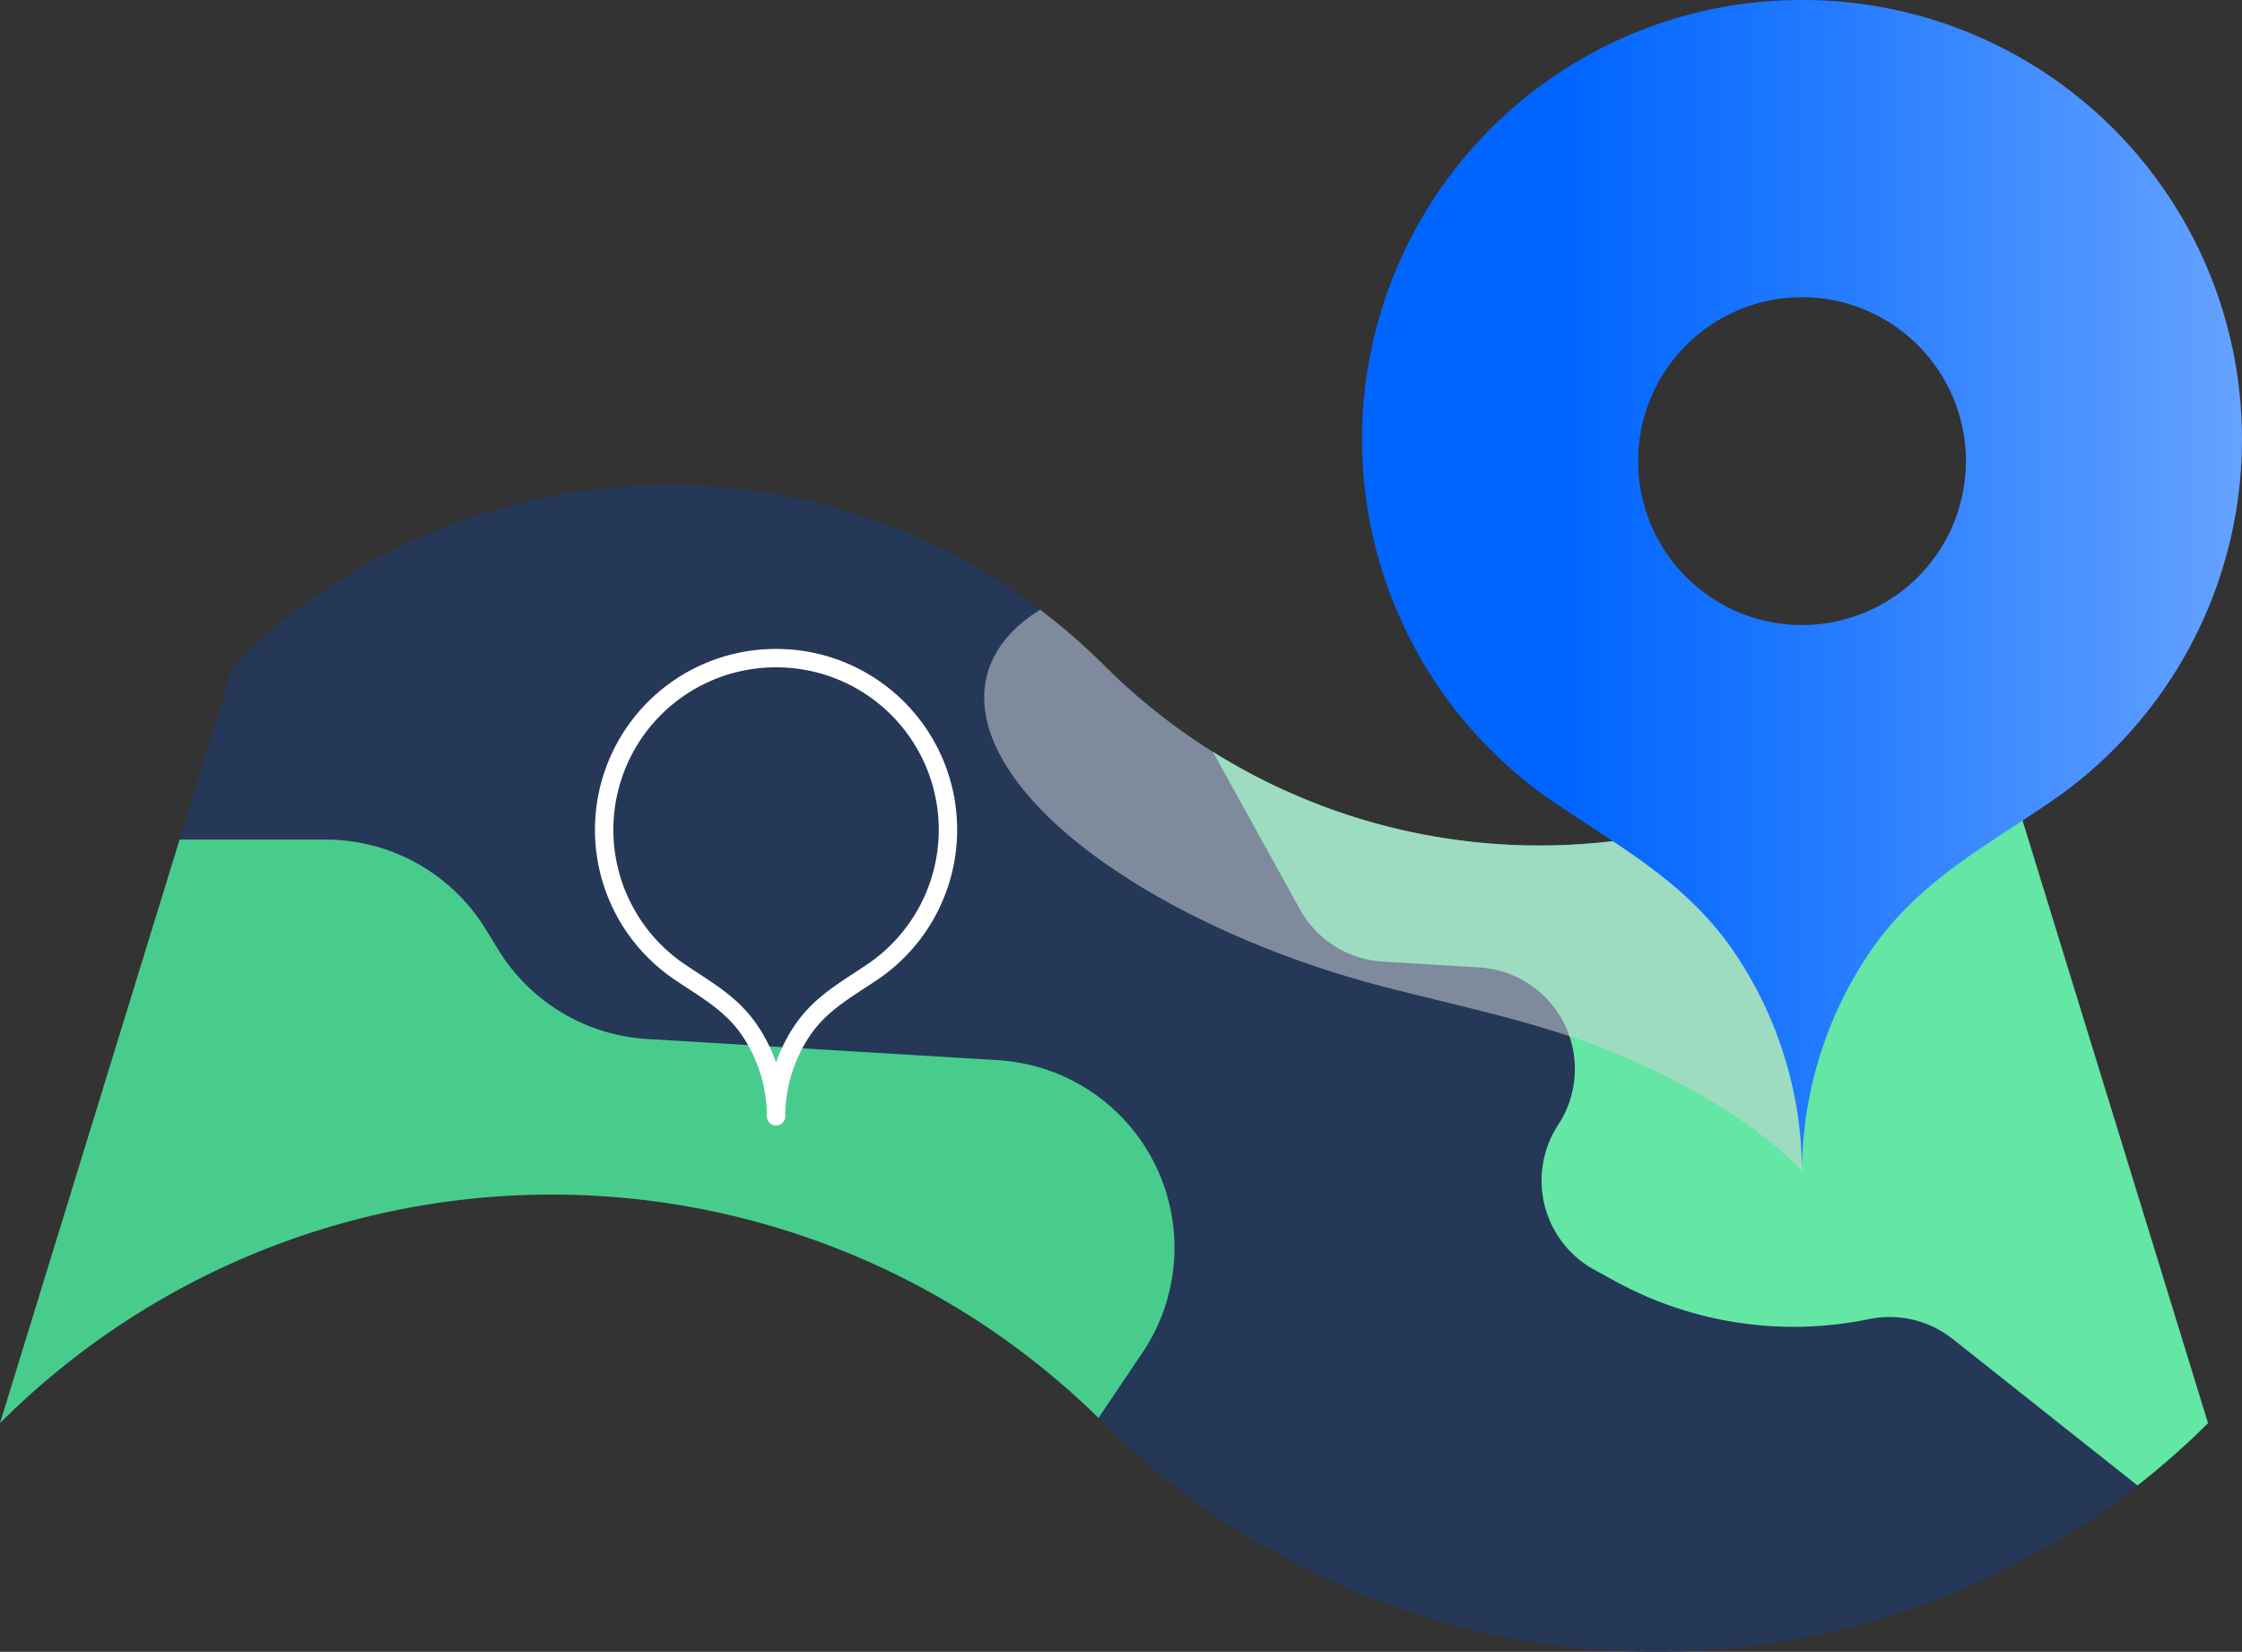 <svg xmlns="http://www.w3.org/2000/svg" xmlns:xlink="http://www.w3.org/1999/xlink" viewBox="0 0 243.686 179.53">
  <rect x="0" y="0" width="243.686" height="179.53" fill="#333333" stroke="none"/>
  <defs>
    <style>
      .cls-1 {
        isolation: isolate;
      }

      .cls-2 {
        fill: #253858;
      }

      .cls-3 {
        fill: #48cc8c;
      }

      .cls-4 {
        fill: #64e6a4;
      }

      .cls-5 {
        fill: #cfd4db;
        opacity: 0.53;
        mix-blend-mode: multiply;
      }

      .cls-6 {
        fill: url(#linear-gradient);
      }

      .cls-7 {
        fill: none;
        stroke: #fff;
        stroke-linejoin: round;
        stroke-width: 2px;
      }
    </style>
    <linearGradient id="linear-gradient" x1="148.04" y1="63.724" x2="243.686" y2="63.724" gradientUnits="userSpaceOnUse">
      <stop offset="0.23" stop-color="#0065ff"/>
      <stop offset="0.456" stop-color="#1a75ff"/>
      <stop offset="0.938" stop-color="#5d9dff"/>
      <stop offset="1" stop-color="#66a3ff"/>
    </linearGradient>
  </defs>
  <title>Map Points</title>
  <g class="cls-1">
    <g id="Layer_2" data-name="Layer 2">
      <g id="Objects">
        <path id="_Path_" data-name="&lt;Path&gt;" class="cls-2" d="M25.355,72.297a66.922,66.922,0,0,1,94.642,0,66.922,66.922,0,0,0,94.642,0l25.354,82.381a84.85,84.85,0,0,1-119.997,0A84.85,84.85,0,0,0,0,154.677Z"/>
        <path class="cls-3" d="M124.17,147.024a20.424,20.424,0,0,0,2.796-16.676h0a20.423,20.423,0,0,0-18.503-15.123l-38.129-2.302a20.423,20.423,0,0,1-16.18-9.71l-1.359-2.216A20.423,20.423,0,0,0,35.385,91.25H19.521L0,154.677a84.84,84.84,0,0,1,119.397-.57Z"/>
        <path class="cls-4" d="M214.639,72.297a66.932,66.932,0,0,1-82.814,9.406l9.46,17.12a11.059,11.059,0,0,0,9.012,5.69l10.485.633a11.059,11.059,0,0,1,8.582,17.102h0a11.059,11.059,0,0,0,3.94,15.765l2.259,1.236a40.393,40.393,0,0,0,27.572,4.119,11.059,11.059,0,0,1,9.11,2.163l20.083,15.917a85.578,85.578,0,0,0,7.666-6.771Z"/>
        <path class="cls-5" d="M200.52,105.136c6.862-4.976,6.154-12.905-1.45-20.755-.102-.105-.214-.209-.319-.314a66.945,66.945,0,0,1-78.755-11.77,67.418,67.418,0,0,0-6.94-6.032c-7.854,4.881-8.406,12.95.13,21.762,7.605,7.85,21.709,15.21,37.29,19.234,9.613,2.483,18.158,4.093,27.034,8.029,7.75,3.437,14.207,7.652,18.433,12.014C195.457,121.199,196.286,108.206,200.52,105.136Z"/>
        <path class="cls-6" d="M195.863,0a47.738,47.738,0,0,1,27.866,86.559c-7.711,5.379-15.182,9.05-20.598,17.076a42.711,42.711,0,0,0-7.268,23.813,42.711,42.711,0,0,0-7.268-23.813c-5.417-8.025-12.888-11.696-20.598-17.076A47.738,47.738,0,0,1,195.863,0Zm0,32.303a17.814,17.814,0,1,0,17.814,17.814A17.814,17.814,0,0,0,195.863,32.303Z"/>
        <path class="cls-7" d="M84.351,71.529a18.653,18.653,0,0,1,10.888,33.821c-3.013,2.102-5.932,3.536-8.048,6.672a16.689,16.689,0,0,0-2.84,9.305,16.689,16.689,0,0,0-2.84-9.305c-2.116-3.136-5.036-4.57-8.048-6.672A18.653,18.653,0,0,1,84.351,71.529Z"/>
      </g>
    </g>
  </g>
</svg>
